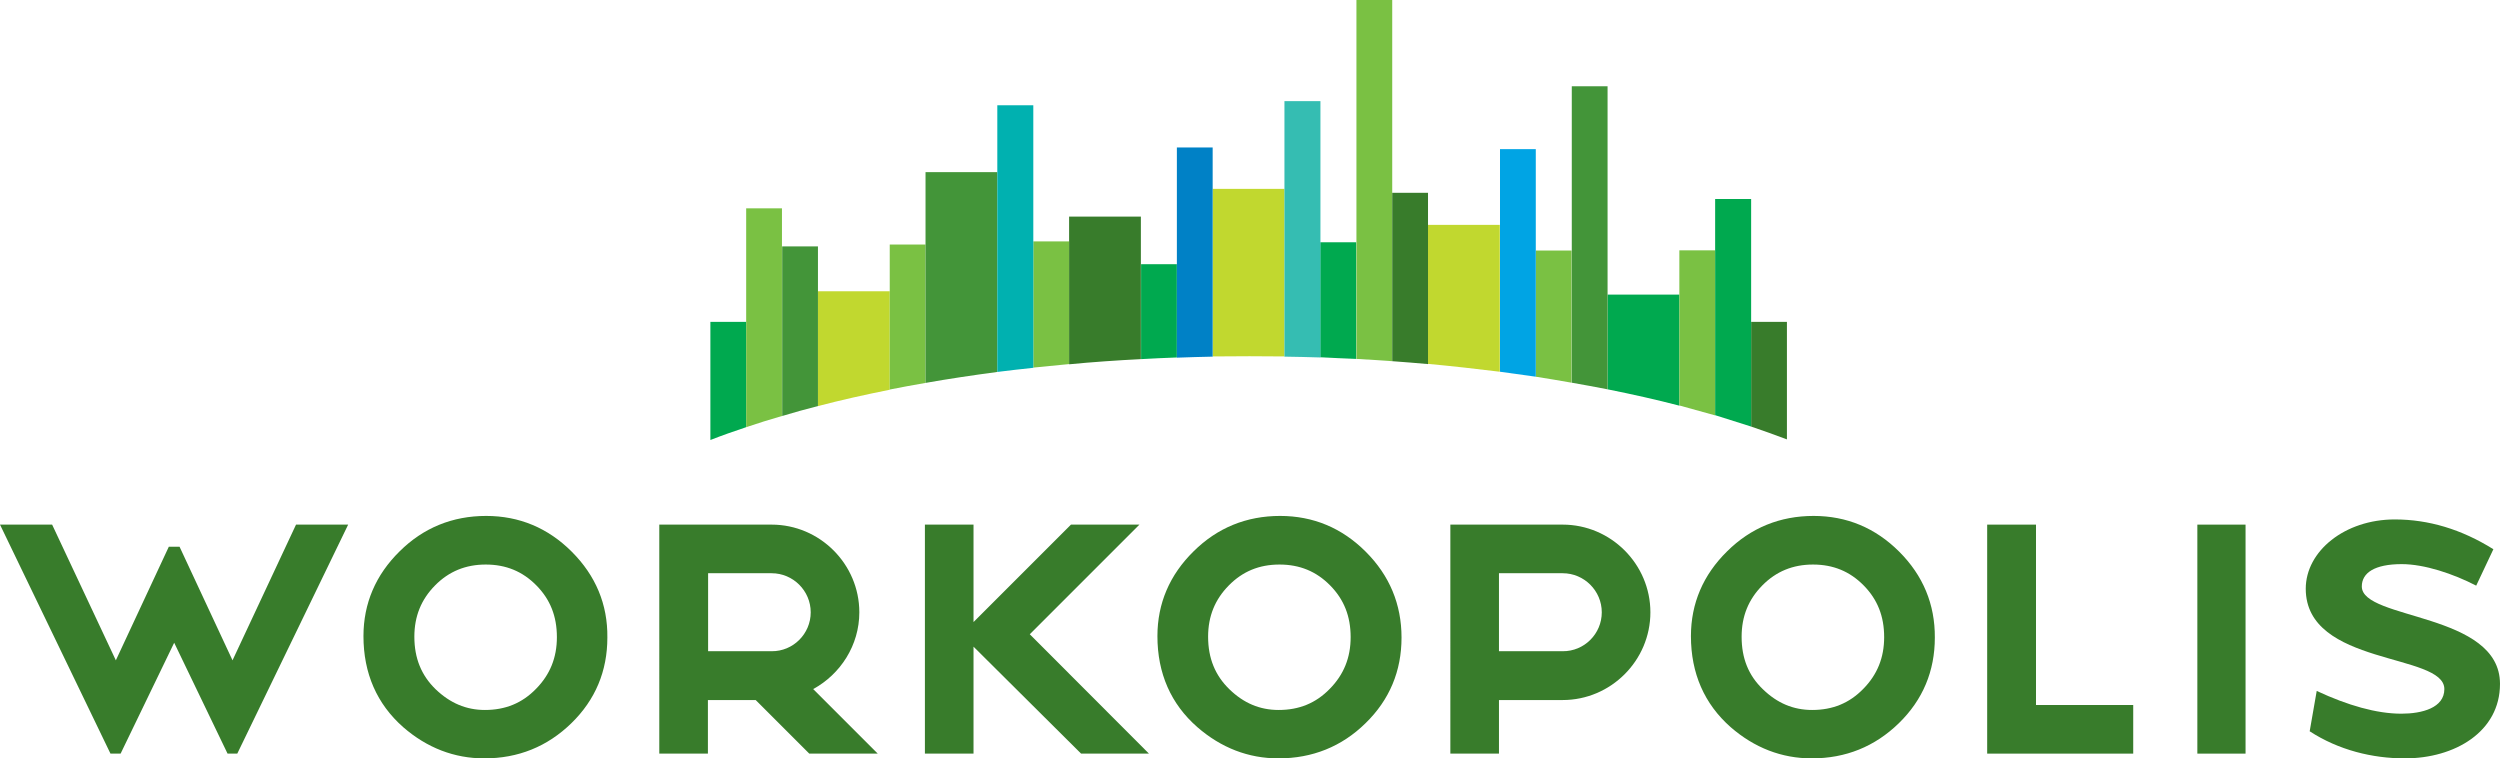 <svg xmlns="http://www.w3.org/2000/svg" class="worko-logo" viewBox="550.8 60.9 1208.5 366.6">
    <title>Workopolis Logo</title>
    <path fill="#387C2B" d="M975.1,425.2H942l-25.9-25.9h-23.1v25.9h-23.5V314.5h54.3c23.3,0,42.4,19.1,42.4,42.4  c0,15.9-9.1,29.9-22.3,37.1L975.1,425.2z M942.7,356.9c0-10.4-8.5-18.9-18.9-18.9h-30.7v37.7h30.7 C934.2,375.8,942.7,367.3,942.7,356.9" class="worko-r letter"/>
    <polygon fill="#387C2B" points="1021.4,425.2 997.9,425.2 997.9,314.5 1021.4,314.5 1021.4,361.6 1068.5,314.5 1101.6,314.5 1048.6,367.5 1106.2,425.2 1073.4,425.2 1021.4,373.5" class="worko-k letter"/>
    <path fill="#387C2B" d="M1348.6,356.9c0,23.3-19.1,42.4-42.4,42.4h-30.8v25.9h-23.5V314.5h54.3    C1329.5,314.5,1348.6,333.6,1348.6,356.9 M1325.1,356.9c0-10.4-8.5-18.9-18.9-18.9h-30.8v37.7h30.8  C1316.6,375.8,1325.1,367.3,1325.1,356.9" class="worko-p letter"/>
    <polygon fill="#387C2B" points="1511.4,314.5 1535,314.5 1535,401.7 1582,401.7 1582,425.2 1511.4,425.2" class="worko-l letter"/>
    <path fill="#387C2B" d="M1713.3,427.5c-15.7,0-32-4-46-13.1l3.4-19.5c15,7,29,11,40.9,11c10,0,20.8-2.8,20.8-11.9      c0-17.6-67-11-67-48.5c0-18.2,18.9-33.5,43-33.5c16.3,0,32.2,4.7,47.7,14.4l-8.3,17.6c-11-5.7-25-10.4-36-10.4   c-13.1,0-19.3,4.2-19.3,10.8c0,16.3,66.8,12.5,66.8,47.1C1759.3,414.6,1737.5,427.5,1713.3,427.5" class="worko-s letter"/>
    <rect x="1613" y="314.5" fill="#387C2B" width="23.3" height="110.7" class="worko-i letter"/>
    <polygon fill="#387C2B" points="693.9,314.5 663.2,380.1 637.6,325.2 632.4,325.2 606.8,380.1 576,314.5 550.8,314.5 604.2,425.2 609.1,425.2 635,371.6 660.8,425.2 665.5,425.2 719.1,314.5" transform="" class="worko-logo-w letter"/>
    <path fill="#387C2B" d="M827.2,327.6c-11.5-11.5-25.4-17.3-41.4-17.3c-16.2,0-30.3,5.7-41.8,17.1c-11.6,11.4-17.5,25.2-17.5,41       c0,18,6.5,32.8,19.2,44c11.5,10,24.7,15.1,39.2,15.1c16.4,0,30.5-5.7,42.1-17c11.6-11.3,17.4-25.2,17.4-41.4       C844.6,353,838.7,339.1,827.2,327.6 M785.2,404.1c-9,0-16.8-3.3-23.8-10c-6.9-6.7-10.3-15-10.3-25.4c0-9.9,3.3-18,10-24.8   c6.7-6.8,14.8-10.1,24.5-10.1c9.8,0,17.8,3.3,24.5,10.1c6.7,6.8,9.9,14.9,9.9,25c0,9.9-3.3,18.1-10.1,25       C803.2,400.8,795.1,404.1,785.2,404.1" class="worko-0-first letter"/>
    <path fill="#387C2B" d="M1468.9,327.6c-11.5-11.5-25.4-17.3-41.4-17.3c-16.2,0-30.3,5.7-41.8,17.1c-11.6,11.4-17.5,25.2-17.5,41       c0,18,6.5,32.8,19.2,44c11.5,10,24.7,15.1,39.2,15.1c16.4,0,30.5-5.7,42.1-17c11.6-11.3,17.4-25.2,17.4-41.4       C1486.2,353,1480.4,339.1,1468.9,327.6 M1426.8,404.1c-9.1,0-16.9-3.3-23.8-10c-7-6.7-10.3-15-10.3-25.4c0-9.9,3.3-18,10-24.8      c6.7-6.8,14.8-10.1,24.5-10.1c9.8,0,17.8,3.3,24.5,10.1c6.7,6.8,9.9,14.9,9.9,25c0,9.9-3.3,18.1-10.1,25       C1444.8,400.8,1436.7,404.1,1426.8,404.1" class="worko-o-second letter"/>
    <path fill="#387C2B" d="M1211,327.6c-11.5-11.5-25.4-17.3-41.4-17.3c-16.2,0-30.3,5.7-41.8,17.1c-11.6,11.4-17.5,25.2-17.5,41       c0,18,6.5,32.8,19.3,44c11.5,10,24.7,15.1,39.2,15.1c16.4,0,30.6-5.7,42.1-17c11.6-11.3,17.4-25.2,17.4-41.4       C1228.3,353,1222.5,339.1,1211,327.6 M1168.9,404.1c-9.1,0-16.9-3.3-23.8-10c-6.9-6.7-10.3-15-10.3-25.4c0-9.9,3.3-18,10-24.8      c6.7-6.8,14.7-10.1,24.5-10.1c9.8,0,17.8,3.3,24.5,10.1c6.7,6.8,9.9,14.9,9.9,25c0,9.9-3.3,18.1-10.1,25       C1186.9,400.8,1178.8,404.1,1168.9,404.1" class="worko-0-third letter"/>
    <g transform="" class="worko-logo-skyline">
        <path fill="#00A94F" d="M911.5,216.5h-17.3v57.1c5.6-2.2,11.3-4.2,17.3-6.2L911.5,216.5L911.5,216.5z"/>
        <path fill="#7AC143" d="M928.8,262V161.6h-17.3v105.8C917.1,265.5,922.9,263.7,928.8,262z"/>
        <path fill="#C1D82F" d="M980.9,249.3v-47.6h-34.7v55.5C957.3,254.3,968.9,251.7,980.9,249.3z"/>
        <path fill="#7AC143" d="M998.2,246v-66.9h-17.3v70.1C986.6,248.1,992.3,247,998.2,246z"/>
        <path fill="#439539" d="M1032.9,240.7v-96.6h-34.7V246C1009.5,244,1021,242.3,1032.9,240.7z"/>
        <path fill="#7AC143" d="M1310.5,245.9v-63.9h-17.3V243C1299,243.9,1304.8,244.9,1310.5,245.9z"/>
        <path fill="#00A94F" d="M1206.4,234.4v-56.4h-17.4v55.6C1194.9,233.9,1200.7,234.2,1206.4,234.4z"/>
        <path fill="#C1D82F" d="M1275.8,240.6v-71h-34.7v67.2C1252.9,237.9,1264.5,239.2,1275.8,240.6z"/>
        <path fill="#00A94F" d="M1362.6,257v-53.7h-34.7v45.8C1339.9,251.5,1351.5,254.1,1362.6,257z"/>
        <path fill="#387C2B" d="M1414.6,273.3v-56.8h-17.3v50.6C1403.2,269.1,1409,271.2,1414.6,273.3z"/>
        <path fill="#7AC143" d="M1067.6,236.9v-59.3h-17.3v61C1056,238,1061.8,237.5,1067.6,236.9z"/>
        <path fill="#00A94F" d="M1119.7,233.7v-45.1h-17.3v45.9C1108.1,234.2,1113.8,233.9,1119.7,233.7z"/>
        <path fill="#C1D82F" d="M1154.8,233.1c5.7,0,11.3,0.1,16.9,0.1v-81H1137v81C1142.9,233.2,1148.8,233.1,1154.8,233.1z"/>
        <path fill="#439539" d="M946.2,257.2V180h-17.3v82C934.5,260.3,940.2,258.7,946.2,257.2z"/>
        <path fill="#00B1B0" d="M1050.3,238.7V111.8h-17.4v128.9C1038.6,240,1044.4,239.3,1050.3,238.7z"/>
        <path fill="#387C2B" d="M1102.3,234.5v-68.9h-34.7v71.4C1079,235.9,1090.6,235.1,1102.3,234.5z"/>
        <path fill="#0081C6" d="M1137,132.2h-17.3v101.6c5.7-0.2,11.5-0.4,17.3-0.5V132.2z"/>
        <path fill="#35BDB2" d="M1189.1,233.7V109.8h-17.4v123.5C1177.5,233.4,1183.3,233.5,1189.1,233.7z"/>
        <path fill="#7AC143" d="M1223.8,235.5V60.9h-17.3v173.5C1212.3,234.7,1218,235.1,1223.8,235.5z"/>
        <path fill="#387C2B" d="M1241.1,236.9v-82.8h-17.3v81.4C1229.6,235.9,1235.4,236.4,1241.1,236.9z"/>
        <path fill="#00A4E4" d="M1293.2,243V133h-17.3v107.6C1281.7,241.4,1287.5,242.2,1293.2,243z"/>
        <path fill="#439539" d="M1327.9,249.1V102.6h-17.3v143.3C1316.4,246.9,1322.2,248,1327.9,249.1z"/>
        <path fill="#7AC143" d="M1379.9,261.7v-79.8h-17.3v75C1368.5,258.5,1374.3,260.1,1379.9,261.7z"/>
        <path fill="#00A94F" d="M1397.3,267.1v-110h-17.4v104.5C1385.9,263.5,1391.6,265.3,1397.3,267.1z"/>
    </g>
    <rect x="378" y="-111" fill="none" width="1548" height="834"/>
</svg>